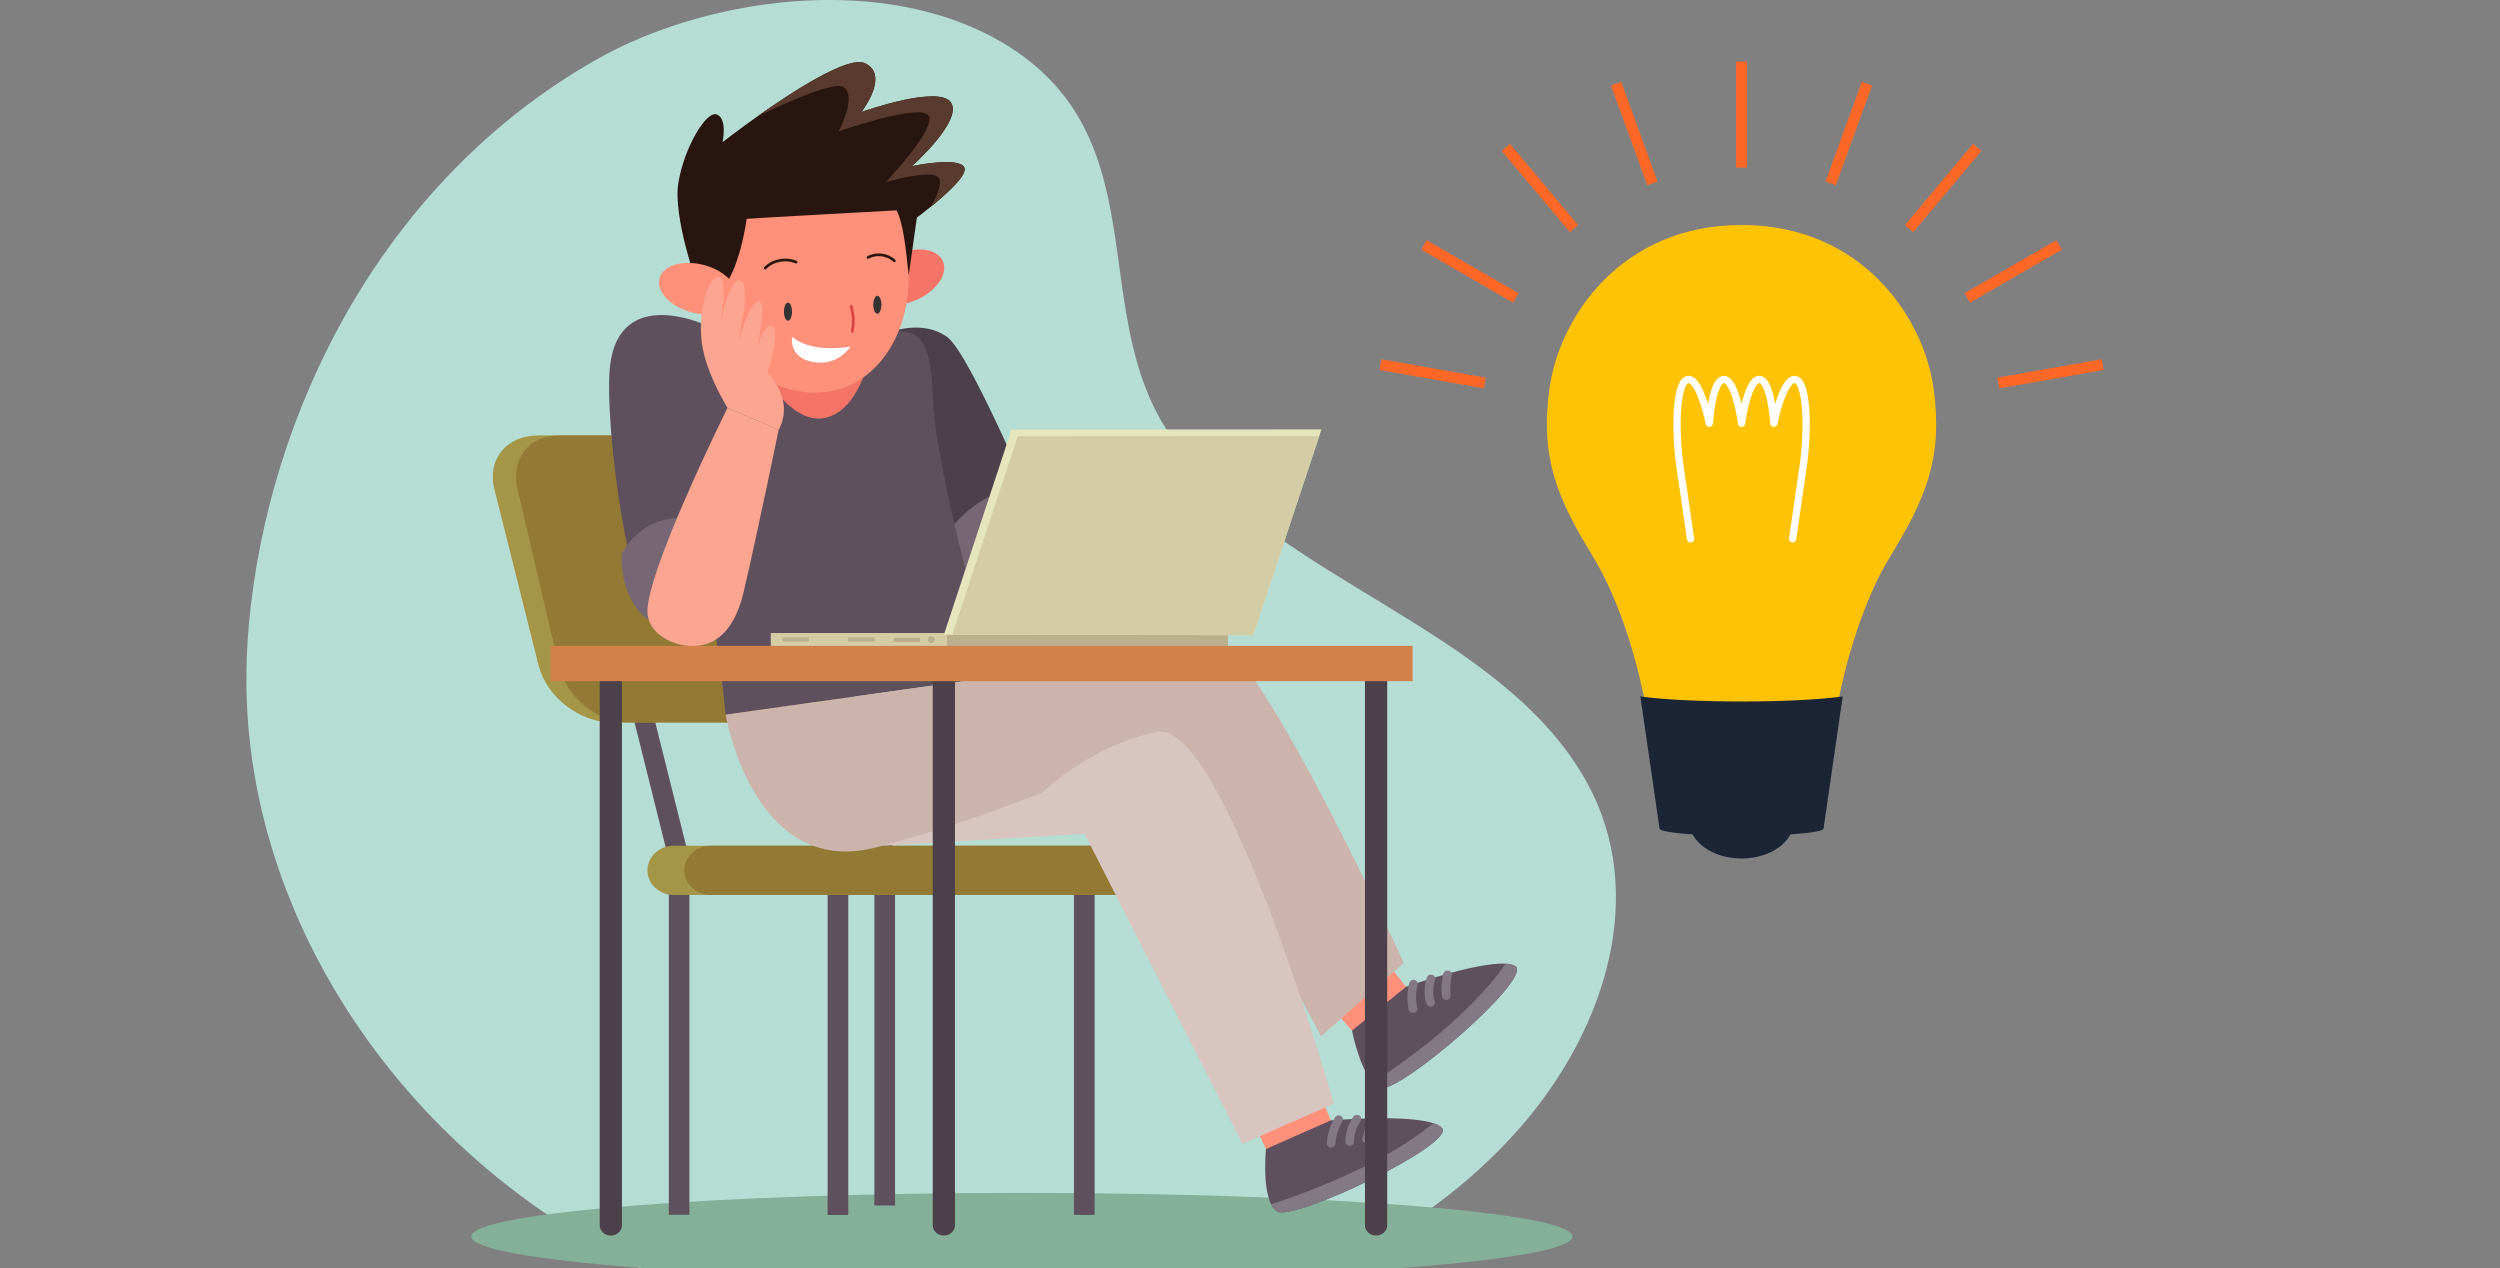 <svg width="690" height="350" viewBox="0 0 690 350" fill="none" xmlns="http://www.w3.org/2000/svg">
<rect x="0" y="0" width="690" height="350" fill="#808080" stroke="none"/>
<g clip-path="url(#clip0_2200_1738)">
<path d="M176.995 10.404C172.619 12.215 168.428 14.259 164.484 16.51C105.102 50.249 73.917 114.258 68.678 172.524C68.154 178.501 67.908 184.53 68.031 190.532C69.356 260.544 119.123 329.988 195.515 358.112C271.876 386.236 370.979 367.4 419.976 310.712C443.396 283.623 454.736 246.547 438.096 216.146C414.799 173.611 353.045 160.571 324.263 121.865C299.179 88.127 320.195 40.003 279.21 13.328C250.429 -5.378 208.119 -2.532 176.995 10.404Z" fill="#B5DDD4"/>
<path d="M434.001 341.267C434.001 347.89 365.954 353.267 282.034 353.267C198.088 353.267 130.066 347.89 130.066 341.267C130.066 334.645 198.114 329.242 282.034 329.242C365.954 329.267 434.001 334.645 434.001 341.267Z" fill="#84AF98"/>
<path d="M190.271 335.293H184.59V237.325L171.652 185.391H177.361L190.271 237.051V335.293Z" fill="#5F505E"/>
<path d="M247.037 332.704H241.329V236.429L228.418 185.391H234.126L247.037 236.18V332.704Z" fill="#5F505E"/>
<path d="M234.126 243.602H228.418V335.321H234.126V243.602Z" fill="#5F505E"/>
<path d="M302.119 243.602H296.41V335.321H302.119V243.602Z" fill="#5F505E"/>
<path d="M219.88 199.409H168.984C159.941 199.409 150.818 192.313 148.658 183.649L136.441 135.001C134.387 126.785 139.775 120.188 148.498 120.188H197.5C206.196 120.188 215.185 126.785 217.559 135.001L231.697 183.649C234.204 192.313 228.949 199.409 219.88 199.409Z" fill="#A59547"/>
<path d="M220.706 199.409H173.225C164.769 199.409 156.286 192.313 154.232 183.649L142.842 135.001C140.921 126.785 145.963 120.188 154.099 120.188H199.82C207.955 120.188 216.331 126.785 218.545 135.001L231.723 183.649C234.097 192.313 229.162 199.409 220.706 199.409Z" fill="#927A35"/>
<path d="M310.23 247.008H185.978C181.95 247.008 178.695 243.97 178.695 240.211C178.695 236.451 181.95 233.414 185.978 233.414H310.256C314.284 233.414 317.539 236.451 317.539 240.211C317.512 243.97 314.258 247.008 310.23 247.008Z" fill="#A59547"/>
<path d="M310.231 247.008H196.169C192.141 247.008 188.887 243.97 188.887 240.211C188.887 236.451 192.141 233.414 196.169 233.414H310.258C314.286 233.414 317.54 236.451 317.54 240.211C317.514 243.97 314.259 247.008 310.231 247.008Z" fill="#927A35"/>
<path d="M194.297 89.535C194.297 89.535 171.063 78.904 168.396 100.788C166.555 115.925 173.784 173.86 184.374 176.673C194.964 179.486 200.246 152.349 200.246 152.349L194.297 89.535Z" fill="#5F505E"/>
<path d="M202.459 145.804C202.459 145.804 181.119 135.671 171.649 152.751C170.902 159.249 174.023 168.012 179.091 171.149C179.091 171.149 195.043 162.908 201.312 162.908L202.459 145.804Z" fill="#776774"/>
<path d="M244.422 108.355L246.529 91.376C246.529 91.376 255.225 88.313 261.547 93.118C267.896 97.948 286.648 142.787 286.648 142.787L264.348 163.427L244.422 108.355Z" fill="#4C404B"/>
<path d="M256.052 156.98C255.919 156.208 266.002 130.365 290.409 134.971C314.817 139.577 305.668 150.905 305.668 150.905L265.548 171.171L256.052 156.98Z" fill="#776774"/>
<path d="M204.675 90.829C204.675 90.829 186.803 86.995 178.027 92.199C174.079 94.539 184.696 114.979 190.404 137.934C197.393 165.993 200.274 197.263 200.274 197.263L274.404 186.831C274.404 186.831 258.026 130.166 257.439 109.602C256.825 89.037 251.704 90.083 237.592 93.195C223.481 96.282 204.675 90.829 204.675 90.829Z" fill="#5F505E"/>
<path d="M203.316 89.461C203.316 89.461 214.893 118.291 227.804 115.328C240.715 112.366 242.129 86 242.129 86L203.316 89.461Z" fill="#F47567"/>
<path d="M260.054 71.709C261.895 74.995 259.041 79.8 253.652 82.439C248.264 85.078 242.395 84.555 240.555 81.244C238.714 77.958 241.568 73.153 246.957 70.513C252.345 67.899 258.214 68.422 260.054 71.709Z" fill="#F47567"/>
<path d="M250.718 73.256C251.972 91.879 241.862 107.414 226.311 108.336C210.759 109.232 195.634 95.165 194.381 76.543C193.127 57.92 204.891 43.43 220.282 41.164C250.825 36.683 249.465 54.609 250.718 73.256Z" fill="#FF917B"/>
<path d="M256.984 56.993C254.797 58.786 253.063 60.031 253.063 60.031L250.796 75.99C250.022 68.645 249.275 61.425 247.435 58.064C247.435 58.064 209.316 60.13 206.088 60.404C206.088 60.404 204.435 72.977 199.98 78.927H192.564C192.564 78.927 185.655 60.031 187.229 50.446C188.803 40.86 194.885 30.453 197.846 31.599C200.834 32.744 199.42 39.242 199.42 39.242C199.42 39.242 203.368 36.155 208.836 32.271C208.863 32.271 208.889 32.246 208.889 32.246C218.973 25.126 234.124 15.341 238.685 17.457C245.514 20.595 238.232 30.279 237.752 30.927C238.739 30.603 259.225 23.408 262.479 28.337C265.76 33.366 251.676 45.889 251.676 45.889C251.676 45.889 264.56 43.126 266.134 46.213C267.174 48.23 261.226 53.558 256.984 56.993Z" fill="#29150F"/>
<path d="M256.986 56.996C258.426 54.382 259.76 51.27 259.333 49.552C258.533 46.092 244.448 50.299 244.448 50.299C244.448 50.299 258.506 35.511 256.319 31.925C254.158 28.34 231.458 36.257 231.458 36.257C231.458 36.257 236.793 26.299 232.685 23.983C230.044 22.489 217.427 28.091 208.891 32.199C218.974 25.079 234.125 15.294 238.687 17.411C245.515 20.548 238.233 30.232 237.753 30.88C238.74 30.556 259.226 23.361 262.481 28.291C265.762 33.32 251.677 45.843 251.677 45.843C251.677 45.843 264.561 43.079 266.135 46.166C267.176 48.233 261.227 53.561 256.986 56.996Z" fill="#593A2E"/>
<path d="M203.103 82.761C201.902 86.297 196.247 87.791 190.432 86.073C184.644 84.38 180.909 80.122 182.083 76.587C183.283 73.052 188.938 71.558 194.753 73.276C200.542 74.969 204.276 79.226 203.103 82.761Z" fill="#FF917B"/>
<path d="M218.6 86.021C218.6 87.39 218.093 88.511 217.48 88.511C216.866 88.511 216.359 87.39 216.359 86.021C216.359 84.652 216.866 83.531 217.48 83.531C218.093 83.531 218.6 84.652 218.6 86.021Z" fill="#333333"/>
<path d="M243.272 84.107C243.272 85.476 242.765 86.597 242.152 86.597C241.538 86.597 241.031 85.476 241.031 84.107C241.031 82.737 241.538 81.617 242.152 81.617C242.765 81.617 243.272 82.737 243.272 84.107Z" fill="#333333"/>
<path d="M234.736 95.634C234.736 95.634 224.387 97.8 218.598 92.945C218.598 92.945 217.558 98.796 224.52 99.941C231.482 101.087 234.736 95.634 234.736 95.634Z" fill="white"/>
<path d="M239.566 71.059C241.834 69.79 245.035 70.188 246.849 72.006" stroke="#29150F" stroke-width="0.75" stroke-miterlimit="10" stroke-linecap="round" stroke-linejoin="round"/>
<path d="M219.72 72.355C216.892 71.135 213.238 71.832 211.184 73.999" stroke="#29150F" stroke-width="0.75" stroke-miterlimit="10" stroke-linecap="round" stroke-linejoin="round"/>
<path d="M234.953 84.531C235.593 87.37 235.673 88.639 235.247 91.502" stroke="#DB4242" stroke-width="0.75" stroke-miterlimit="10" stroke-linecap="round" stroke-linejoin="round"/>
<path d="M200.781 112.59C200.488 111.918 194.166 102.109 193.526 92.947C192.859 83.785 196.113 75.544 198.621 76.59C201.128 77.611 198.567 90.905 198.567 90.905C198.567 90.905 201.021 76.465 204.302 77.387C207.583 78.333 203.582 94.715 203.582 94.715C203.582 94.715 207.13 82.665 209.531 83.113C211.931 83.561 208.224 99.968 208.224 99.968C208.224 99.968 209.771 89.81 212.812 90.034C215.853 90.233 211.798 102.881 211.798 102.881C211.798 102.881 219.427 109.976 214.946 118.615L200.781 112.59Z" fill="#FCA590"/>
<path d="M200.78 112.594C200.78 112.594 177.092 160.246 178.773 169.906C179.706 175.259 185.628 178.072 190.537 178.296C195.445 178.52 202.22 176.329 205.261 163.333C208.996 147.374 214.918 118.594 214.918 118.594L200.78 112.594Z" fill="#FCA590"/>
<path d="M310.199 229.481L243.512 233.44L297.529 201.945L310.199 229.481Z" fill="#D8C5BF"/>
<path d="M375.18 255.172C375.34 256.591 389.478 274.093 389.478 274.093L374.06 285.471L359.762 269.288L375.18 255.172Z" fill="#FF917B"/>
<path d="M381.048 300.262C380.275 300.013 379.554 299.49 378.887 298.768C375.126 294.685 373.152 284.427 373.152 284.427L388.09 272.328C388.09 272.328 407.403 265.481 415.566 265.979C416.686 266.029 417.593 266.253 418.233 266.651C423.328 269.863 386.196 301.905 381.048 300.262Z" fill="#5F505E"/>
<path d="M381.047 300.259C380.274 300.01 379.554 299.487 378.887 298.765C385.342 294.633 404.895 281.388 415.565 265.977C416.685 266.026 417.592 266.25 418.232 266.649C423.327 269.86 386.196 301.902 381.047 300.259Z" fill="#837984"/>
<path d="M390.304 279.55H390.277C389.663 279.699 389.023 279.351 388.837 278.778L388.703 278.33C388.65 278.181 388.65 278.031 388.676 277.882C388.303 275.691 388.41 273.425 388.97 271.284C389.13 270.687 389.77 270.313 390.41 270.463C391.051 270.612 391.451 271.21 391.291 271.807C390.73 273.898 390.704 276.139 391.157 278.23C391.291 278.828 390.917 279.401 390.304 279.55Z" fill="#837984"/>
<path d="M395.16 277.78C394.547 277.955 393.88 277.606 393.693 277.033C393.693 277.033 393.693 277.033 393.693 277.009C392.973 274.668 393.026 272.104 393.827 269.789C394.013 269.191 394.707 268.867 395.32 269.067C395.961 269.266 396.281 269.888 396.094 270.461C395.427 272.353 395.4 274.469 395.987 276.386C396.174 277.009 395.8 277.606 395.16 277.78Z" fill="#837984"/>
<path d="M399.481 275.939C399.401 275.964 399.347 275.964 399.267 275.964C398.6 276.014 398.04 275.566 397.96 274.968C397.747 272.902 397.854 270.811 398.334 268.769C398.467 268.172 399.107 267.773 399.748 267.898C400.388 268.022 400.815 268.62 400.681 269.217C400.281 271.035 400.174 272.877 400.361 274.719C400.388 275.317 400.014 275.815 399.481 275.939Z" fill="#837984"/>
<path d="M200.273 197.241C200.273 197.241 207.849 242.304 241.353 233.988C274.883 225.673 321.378 205.009 321.378 205.009L364.618 285.998L387.452 265.781C387.452 265.781 347.813 178.295 333.755 174.585C313.536 169.257 274.377 186.809 274.377 186.809L200.273 197.241Z" fill="#CCB3AC"/>
<path d="M359.815 289.438C359.575 290.832 368.138 311.247 368.138 311.247L349.999 318.343L340.902 299.172L359.815 289.438Z" fill="#FF917B"/>
<path d="M352.478 334.352C351.811 333.929 351.251 333.232 350.824 332.361C348.37 327.481 349.41 317.124 349.41 317.124L367.283 309.231C367.283 309.231 387.849 307.464 395.585 310.003C396.652 310.327 397.479 310.775 397.959 311.323C401.96 315.68 356.986 337.24 352.478 334.352Z" fill="#5F505E"/>
<path d="M352.478 334.357C351.811 333.934 351.251 333.236 350.824 332.365C358.24 330 380.86 322.157 395.612 310.008C396.679 310.331 397.505 310.78 397.986 311.327C401.96 315.684 356.986 337.245 352.478 334.357Z" fill="#837984"/>
<path d="M367.361 316.727H367.335C366.694 316.702 366.188 316.229 366.188 315.632V315.159C366.188 315.009 366.214 314.86 366.268 314.711C366.534 312.52 367.281 310.354 368.455 308.412C368.775 307.864 369.522 307.69 370.082 307.989C370.669 308.287 370.856 308.96 370.536 309.507C369.388 311.399 368.722 313.516 368.562 315.682C368.508 316.279 368.001 316.727 367.361 316.727Z" fill="#837984"/>
<path d="M372.537 316.254C371.897 316.254 371.363 315.781 371.337 315.159C371.337 315.159 371.337 315.159 371.337 315.134C371.31 312.694 372.11 310.229 373.524 308.212C373.897 307.689 374.618 307.565 375.178 307.889C375.738 308.237 375.871 308.909 375.525 309.432C374.351 311.1 373.711 313.117 373.711 315.109C373.737 315.731 373.204 316.254 372.537 316.254C372.564 316.254 372.537 316.254 372.537 316.254Z" fill="#837984"/>
<path d="M377.232 315.559C377.152 315.559 377.099 315.559 377.019 315.534C376.379 315.435 375.925 314.862 376.059 314.24C376.432 312.198 377.152 310.231 378.193 308.364C378.486 307.816 379.233 307.592 379.793 307.891C380.38 308.165 380.593 308.837 380.3 309.385C379.393 311.028 378.753 312.796 378.406 314.613C378.299 315.186 377.819 315.559 377.232 315.559Z" fill="#837984"/>
<path d="M287.527 218.854L299.051 229.559L342.931 315.702L368.139 304.598C368.139 304.598 337.863 198.488 319.404 202.049C300.945 205.609 287.527 218.854 287.527 218.854Z" fill="#D8C5BF"/>
<path d="M338.931 174.734H212.758V178.295H338.931V174.734Z" fill="#BCAF8E"/>
<path d="M261.36 174.734H212.758V178.295H261.36V174.734Z" fill="#D3CCA5"/>
<path d="M258.025 176.554C258.025 177.052 257.571 177.475 257.038 177.475C256.504 177.475 256.051 177.052 256.051 176.554C256.051 176.056 256.504 175.633 257.038 175.633C257.598 175.633 258.025 176.031 258.025 176.554Z" fill="#BCAF8E"/>
<path d="M253.942 176.031H246.66V177.177H253.942V176.031Z" fill="#BCAF8E"/>
<path d="M241.353 175.93H234.07V177.075H241.353V175.93Z" fill="#BCAF8E"/>
<path d="M223.267 175.93H215.984V177.075H223.267V175.93Z" fill="#BCAF8E"/>
<path d="M345.868 175.305L260.508 175.205L279.18 118.565L364.727 118.516L345.868 175.305Z" fill="#E6E6BE"/>
<path d="M345.867 175.306L262.801 175.207L280.886 120.409L364.112 120.359L345.867 175.306Z" fill="#D3CCA5"/>
<path d="M260.505 341.017C258.798 341.017 257.438 339.722 257.438 338.154V186.035C257.438 184.442 258.825 183.172 260.505 183.172C262.212 183.172 263.573 184.466 263.573 186.035V338.154C263.573 339.722 262.186 341.017 260.505 341.017Z" fill="#4C404B"/>
<path d="M168.583 341.017C166.876 341.017 165.516 339.722 165.516 338.154V186.035C165.516 184.442 166.903 183.172 168.583 183.172C170.29 183.172 171.651 184.466 171.651 186.035V338.154C171.651 339.722 170.29 341.017 168.583 341.017Z" fill="#4C404B"/>
<path d="M379.798 341.017C378.091 341.017 376.73 339.722 376.73 338.154V186.035C376.73 184.442 378.118 183.172 379.798 183.172C381.505 183.172 382.866 184.466 382.866 186.035V338.154C382.892 339.722 381.505 341.017 379.798 341.017Z" fill="#4C404B"/>
<path d="M389.88 178.266H151.992V188H389.88V178.266Z" fill="#D28148"/>
<path d="M533.674 107.222C530.944 87.481 513.796 62.102 480.665 62.102C447.535 62.102 430.377 87.481 427.656 107.222C424.975 126.63 430.025 137.827 439.646 153.605C450.177 170.86 454.161 194.624 454.161 194.624H480.665H507.17C507.17 194.624 511.153 170.86 521.685 153.605C531.306 137.827 536.356 126.621 533.674 107.222Z" fill="#FFC305"/>
<path d="M480.666 193.609C469.029 193.609 458.752 193.06 452.742 192.219L458.037 228.706C458.194 229.803 468.324 230.684 480.666 230.684C493.008 230.684 503.138 229.803 503.294 228.706L508.589 192.219C502.58 193.06 492.293 193.609 480.666 193.609Z" fill="#1B2536"/>
<path d="M480.667 236.944C488.64 236.944 495.103 232.335 495.103 226.648C495.103 220.961 488.64 216.352 480.667 216.352C472.694 216.352 466.23 220.961 466.23 226.648C466.23 232.335 472.694 236.944 480.667 236.944Z" fill="#1B2536"/>
<path d="M494.76 148.711L497.236 131.75H497.217C497.324 131.094 497.432 130.419 497.54 129.724C499.38 117.137 498.548 104.727 495.289 104.727C493.263 104.727 491.09 109.787 489.583 116.824C489.044 109.787 487.576 104.727 485.55 104.727C483.524 104.727 481.704 109.787 480.676 116.824C479.648 109.787 477.828 104.727 475.802 104.727C473.776 104.727 472.308 109.787 471.769 116.824C470.252 109.787 468.079 104.727 466.063 104.727C462.804 104.727 461.972 117.137 463.812 129.724C463.91 130.419 464.018 131.084 464.135 131.75L466.582 148.711" stroke="white" stroke-width="2" stroke-miterlimit="10" stroke-linecap="round" stroke-linejoin="round"/>
<path d="M456.059 50.602L446.047 23.109" stroke="#FF6726" stroke-width="3" stroke-miterlimit="10"/>
<path d="M434.421 63.093L415.609 40.68" stroke="#FF6726" stroke-width="3" stroke-miterlimit="10"/>
<path d="M418.359 82.234L393.02 67.602" stroke="#FF6726" stroke-width="3" stroke-miterlimit="10"/>
<path d="M409.814 105.713L381 100.633" stroke="#FF6726" stroke-width="3" stroke-miterlimit="10"/>
<path d="M480.664 17V46.255" stroke="#FF6726" stroke-width="3" stroke-miterlimit="10"/>
<path d="M515.276 23.109L505.273 50.602" stroke="#FF6726" stroke-width="3" stroke-miterlimit="10"/>
<path d="M545.712 40.68L526.91 63.093" stroke="#FF6726" stroke-width="3" stroke-miterlimit="10"/>
<path d="M568.305 67.602L542.965 82.234" stroke="#FF6726" stroke-width="3" stroke-miterlimit="10"/>
<path d="M580.33 100.633L551.516 105.713" stroke="#FF6726" stroke-width="3" stroke-miterlimit="10"/>
</g>
<defs>
<clipPath id="clip0_2200_1738">
<rect width="690" height="350" fill="white"/>
</clipPath>
</defs>
</svg>
